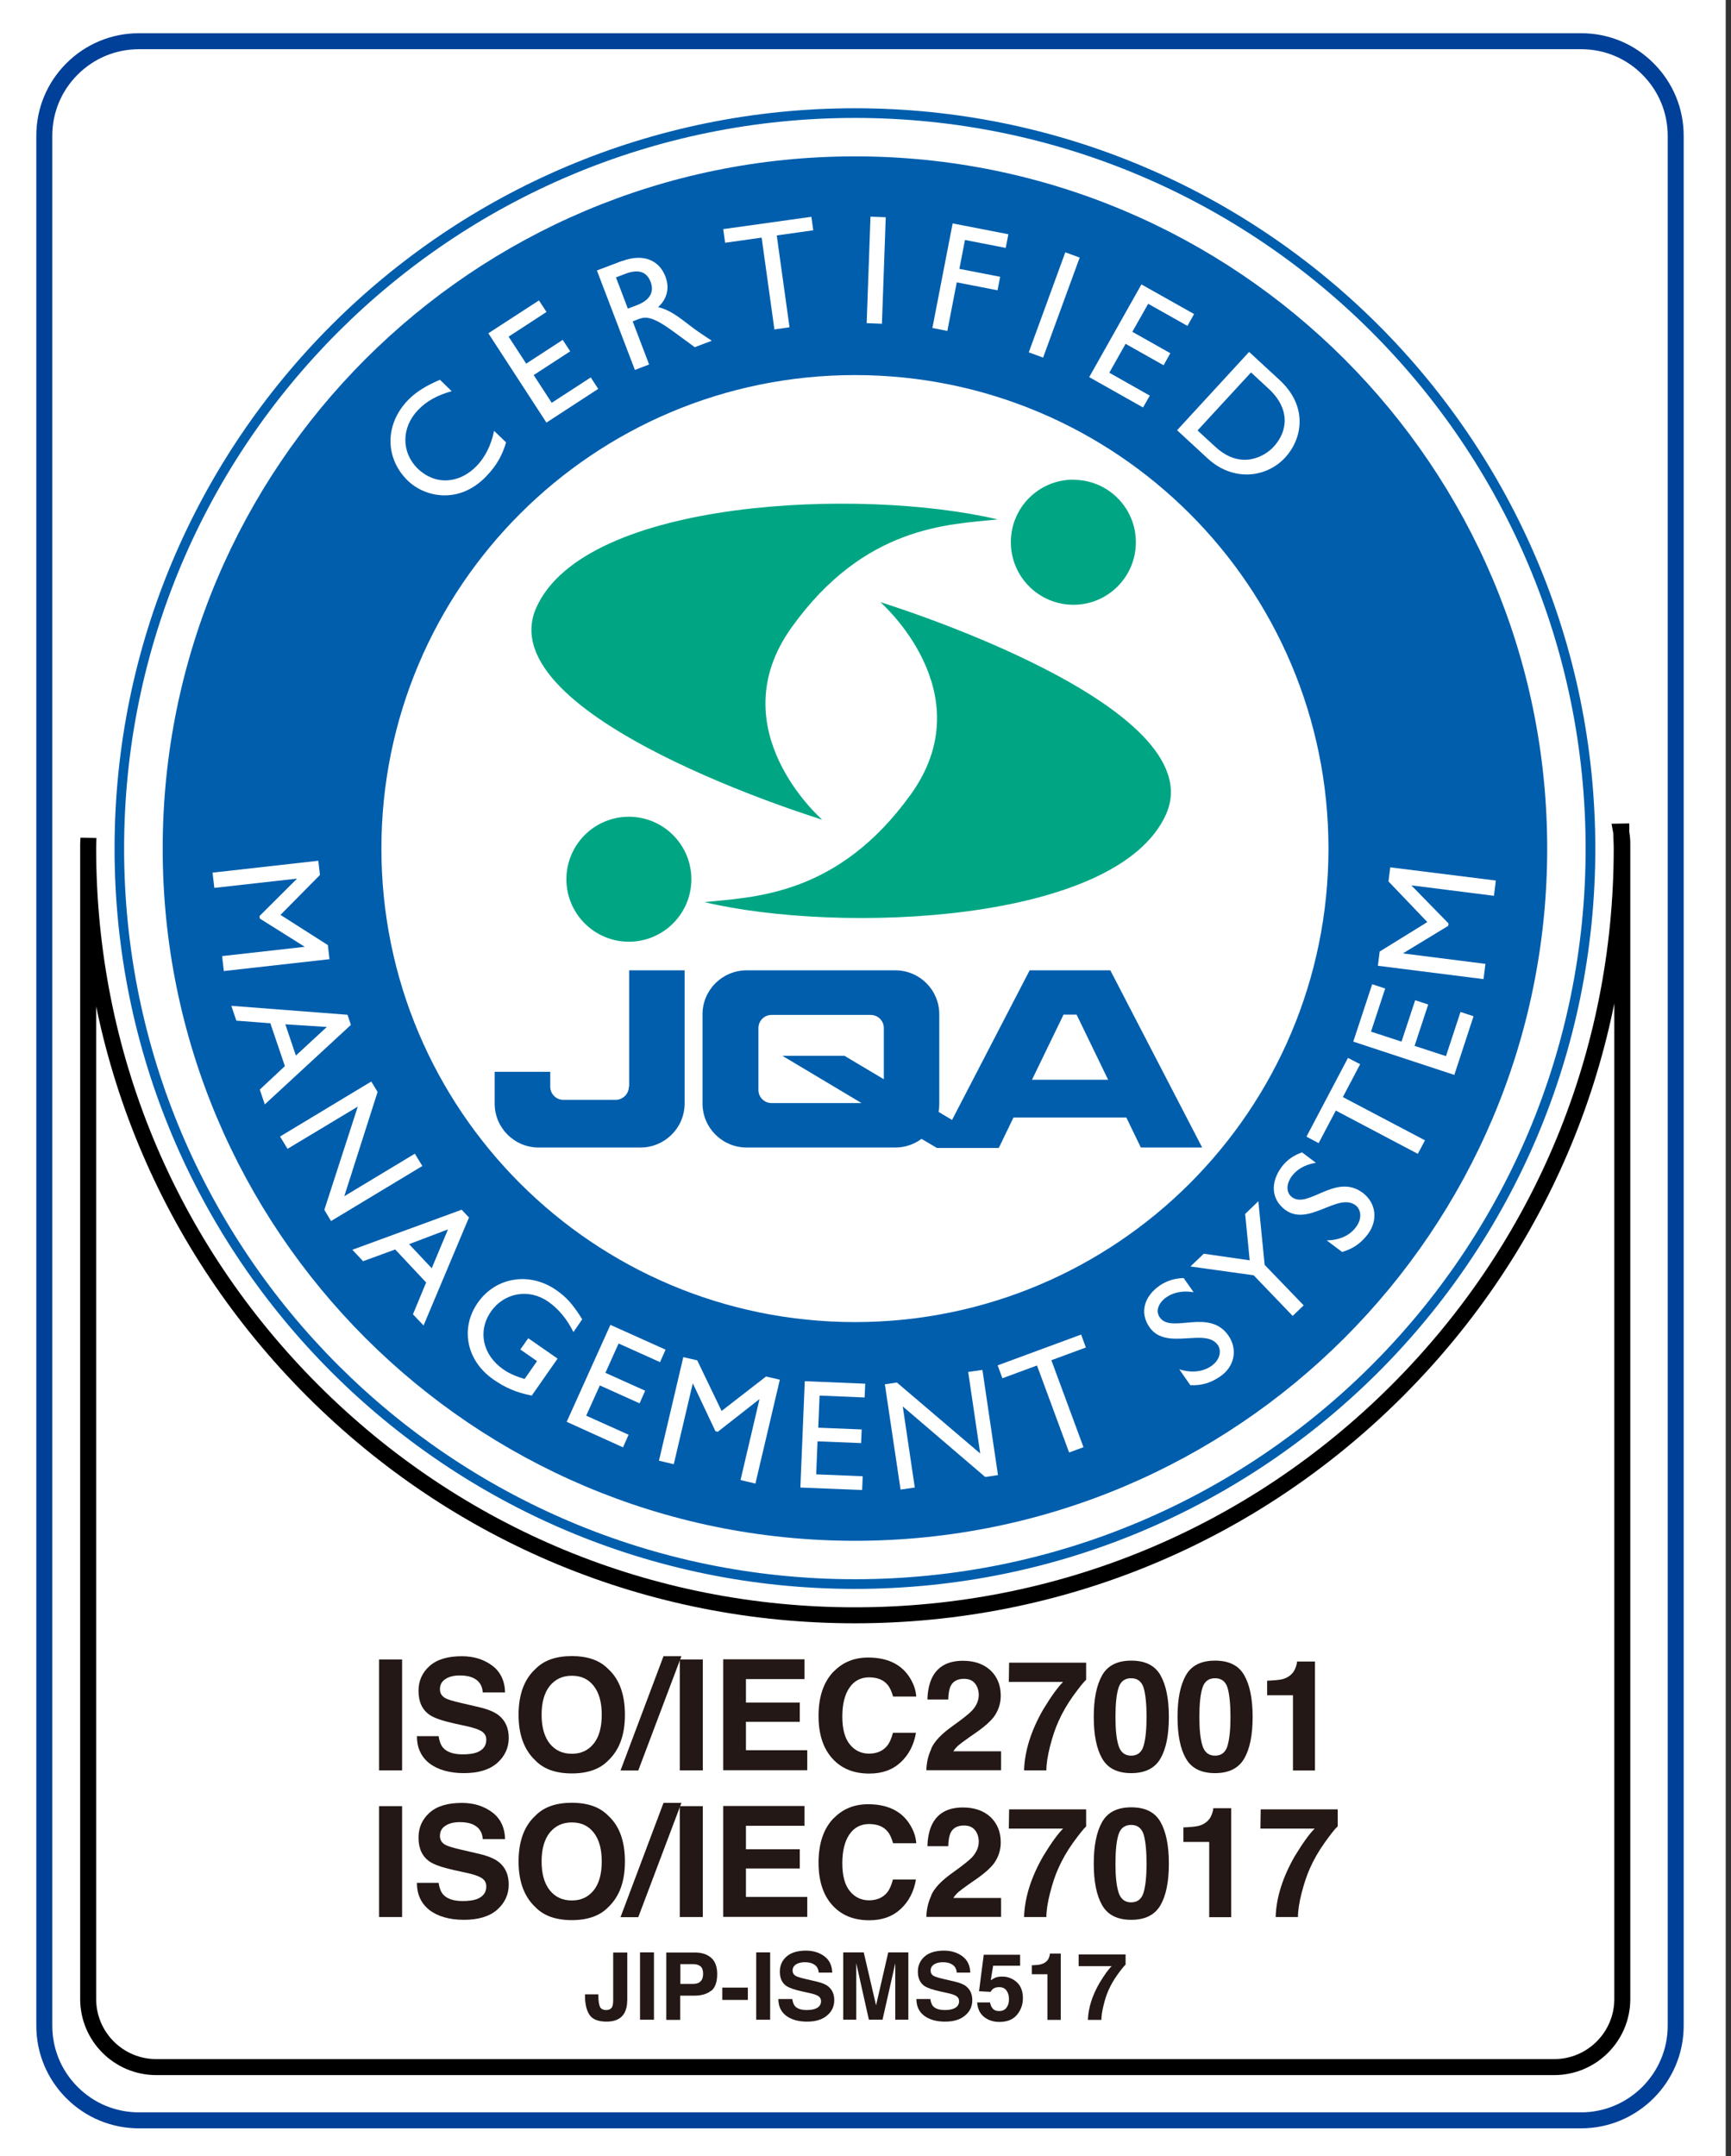 <?xml version="1.0" encoding="UTF-8"?> <svg xmlns="http://www.w3.org/2000/svg" id="_レイヤー_1" data-name="レイヤー 1" viewBox="0 0 118 147"><rect x="0" y="0" width="118" height="147" fill="#333333" stroke="none"/><defs><style> .cls-1 { fill: #00a684; } .cls-2 { stroke: #000; stroke-width: 1.09px; } .cls-2, .cls-3 { fill: none; } .cls-3 { stroke: #004098; stroke-width: 1.09px; } .cls-4 { fill: #231815; } .cls-5 { fill: #005ead; } .cls-6 { fill: #fff; } </style></defs><rect class="cls-6" width="117.64" height="147.4"></rect><g><g><path class="cls-3" d="M4.91,142.66c1.22,1.22,2.84,1.89,4.56,1.89h98.31c3.55,0,6.45-2.89,6.45-6.45V9.26c0-1.72-.67-3.34-1.89-4.56-1.21-1.22-2.83-1.89-4.55-1.89H9.47c-1.72,0-3.34.67-4.56,1.89-1.22,1.22-1.89,2.83-1.89,4.56v128.84c0,1.72.67,3.34,1.89,4.56Z"></path><path class="cls-5" d="M58.28,7.38C30.41,7.38,7.81,29.98,7.81,57.85s22.6,50.47,50.47,50.47,50.47-22.6,50.47-50.47S86.15,7.38,58.28,7.38ZM58.28,107.66c-27.51,0-49.82-22.3-49.82-49.81S30.77,8.04,58.28,8.04s49.81,22.3,49.81,49.81-22.3,49.81-49.81,49.81Z"></path><path class="cls-5" d="M75.7,66.15h-5.51l-5.29,10.2-.92-.55c.04-.18.05-.38.05-.57v-6.08c0-1.66-1.34-3-3-3h-10.13c-1.66,0-3.01,1.34-3.01,3v6.08c0,1.66,1.35,3,3.01,3h10.13c.67,0,1.29-.22,1.79-.59l1.05.62h4.24l-.06-.03h.05l.99-2.05h7.69l.99,2.05h4.18l-6.26-12.08ZM60.24,73.57l-2.67-1.59h-4.23l5.39,3.22h-6.13c-.5,0-.9-.4-.9-.9v-4.21c0-.5.4-.9.9-.9h6.75c.5,0,.9.4.9.9v3.48ZM70.35,73.61l2.15-4.44h.89l2.15,4.44h-5.19Z"></path><path class="cls-5" d="M42.87,74.08c0,.49-.41.9-.9.9h-3.56c-.5,0-.9-.4-.9-.9v-1.01h-3.79v2.16c0,1.66,1.34,3,3,3h6.94c1.66,0,3.01-1.35,3.01-3v-9.08s-3.78,0-3.78,0v7.92Z"></path><path class="cls-1" d="M42.87,64.2c2.35,0,4.26-1.91,4.26-4.26s-1.91-4.26-4.26-4.26-4.26,1.91-4.26,4.26,1.91,4.26,4.26,4.26Z"></path><path class="cls-1" d="M48.02,61.5c3.36-.35,9.1-.41,14.08-7.36,4.98-6.95-2.09-13.09-2.09-13.09,0,0,22.83,7.01,19.47,14.48-3.34,7.42-22.19,8.17-31.46,5.97Z"></path><path class="cls-1" d="M73.16,32.7c-2.35,0-4.26,1.91-4.25,4.27,0,2.35,1.91,4.26,4.27,4.26,2.35,0,4.26-1.92,4.25-4.27,0-2.35-1.91-4.26-4.27-4.25Z"></path><path class="cls-1" d="M68.01,35.41c-3.36.35-9.09.42-14.06,7.38-4.97,6.96,2.1,13.09,2.1,13.09,0,0-22.83-6.98-19.49-14.46,3.33-7.43,22.18-8.2,31.45-6.01Z"></path><path class="cls-5" d="M58.28,10.66c-26.07,0-47.19,21.13-47.19,47.19s21.13,47.19,47.19,47.19,47.19-21.13,47.19-47.19S84.34,10.66,58.28,10.66ZM58.28,90.13c-17.83,0-32.28-14.45-32.28-32.28s14.45-32.28,32.28-32.28,32.28,14.45,32.28,32.28-14.45,32.28-32.28,32.28Z"></path><path class="cls-6" d="M15.26,66.22l-.12-1.04,5.61-.63v-.02l-3.04-1.91-.02-.17,2.54-2.53v-.02s-5.62.63-5.62.63l-.12-1.04,7.21-.81.11.97-2.69,2.72,3.23,2.06.11.96-7.21.81Z"></path><path class="cls-6" d="M18.05,75.29l-.34-1.01,1.71-1.6-.99-2.92-2.32-.18-.34-1.01,7.92.61.23.69-5.87,5.42ZM19.45,69.83l.72,2.13,2.11-1.95-2.84-.18Z"></path><path class="cls-6" d="M22.57,83.25l-.46-.77,2.28-7.04-4.79,2.88-.51-.84,6.22-3.75.43.71-2.27,7.11,4.81-2.9.51.84-6.22,3.75Z"></path><path class="cls-6" d="M28.88,90.37l-.73-.77.9-2.17-2.11-2.25-2.19.8-.73-.78,7.45-2.73.5.53-3.1,7.37ZM27.89,84.82l1.54,1.64,1.11-2.65-2.66,1.01Z"></path><path class="cls-6" d="M36.24,95.14c-1.04-.21-1.78-.52-2.61-1.1-1.83-1.27-2.28-3.48-1.06-5.23,1.22-1.75,3.53-2.13,5.35-.86.7.49,1.11.94,1.77,1.99l-.6.87c-.43-.87-1.01-1.58-1.73-2.08-1.29-.9-2.98-.62-3.89.68-.92,1.32-.58,2.95.83,3.94.46.32.96.51,1.46.66l.85-1.22-1.14-.79.54-.77,2,1.39-1.76,2.52Z"></path><path class="cls-6" d="M44.97,92.85l-2.8-1.26-.9,2,2.71,1.22-.38.86-2.71-1.22-.93,2.06,2.89,1.3-.38.86-3.84-1.74,2.98-6.61,3.76,1.69-.38.86Z"></path><path class="cls-6" d="M51.5,101.14l-1.02-.24,1.29-5.5h-.02s-2.82,2.21-2.82,2.21l-.16-.04-1.53-3.24h-.02s-1.29,5.49-1.29,5.49l-1.01-.24,1.66-7.06.95.22,1.66,3.45,3.03-2.35.94.22-1.66,7.06Z"></path><path class="cls-6" d="M58.94,95.27l-3.07-.13-.09,2.19,2.96.12-.04.93-2.97-.12-.09,2.25,3.17.13-.04.94-4.21-.17.3-7.25,4.12.17-.04.94Z"></path><path class="cls-6" d="M68.04,100.56l-.88.13-5.62-4.81.82,5.53-.97.14-1.07-7.18.82-.12,5.68,4.84-.82-5.56.97-.14,1.06,7.17Z"></path><path class="cls-6" d="M74.03,91.86l-2.36.87,2.19,5.93-.98.36-2.19-5.93-2.36.87-.32-.88,5.69-2.1.32.88Z"></path><path class="cls-6" d="M81.34,88.09c-.84-.13-1.43.07-1.83.35-.55.38-.75.95-.45,1.37.79,1.14,3.36-.66,4.68,1.24.65.94.42,2.11-.55,2.78-.65.45-1.29.64-2.05.6l-.75-1.08c.83.26,1.59.18,2.18-.22.66-.46.68-1.1.45-1.43-.85-1.23-3.53.42-4.66-1.22-.68-.97-.39-2.09.71-2.85.46-.31,1.01-.49,1.62-.5l.68.97Z"></path><path class="cls-6" d="M84.88,82.76l.9-.87.43,4.34,2.66,2.76-.75.72-2.66-2.77-4.31-.6.91-.87,3.13.45-.31-3.17Z"></path><path class="cls-6" d="M89.7,79.27c-.84.14-1.33.51-1.63.9-.4.54-.41,1.13,0,1.44,1.11.84,2.98-1.68,4.83-.29.91.69,1.05,1.87.35,2.81-.47.63-1.03,1.01-1.76,1.22l-1.05-.79c.87-.01,1.57-.33,1.99-.9.49-.65.3-1.25-.02-1.49-1.2-.91-3.22,1.5-4.81.3-.94-.71-1.02-1.86-.22-2.93.33-.44.8-.78,1.38-.98l.94.71Z"></path><path class="cls-6" d="M92.71,72.57l-1.17,2.22,5.6,2.95-.49.92-5.59-2.95-1.17,2.22-.83-.44,2.83-5.37.83.43Z"></path><path class="cls-6" d="M94.42,67.41l-.96,2.92,2.08.68.93-2.82.89.29-.93,2.82,2.14.7.99-3.01.89.29-1.31,4-6.89-2.27,1.29-3.91.89.29Z"></path><path class="cls-6" d="M101.97,60.03l-.13,1.04-5.61-.71v.02l2.51,2.57-.02.17-3.06,1.86v.02s5.6.71,5.6.71l-.13,1.04-7.2-.91.12-.97,3.25-2.01-2.65-2.77.12-.96,7.2.9Z"></path><path class="cls-6" d="M30.79,26.67c-1,.28-1.7.67-2.28,1.27-1.16,1.19-1.17,2.9-.03,4.01,1.17,1.13,2.81,1.06,4.02-.19.57-.59.99-1.43,1.18-2.39l.82.79c-.23.77-.58,1.52-1.37,2.33-1.9,1.96-4.23,1.35-5.32.29-1.59-1.54-1.59-3.87.02-5.52.52-.53,1.18-.95,2.16-1.37l.8.78Z"></path><path class="cls-6" d="M37.25,21.27l-2.58,1.68,1.2,1.84,2.49-1.62.51.78-2.49,1.62,1.23,1.89,2.66-1.73.51.78-3.53,2.3-3.96-6.09,3.45-2.24.51.78Z"></path><path class="cls-6" d="M42.41,17.8c1.37-.52,2.5-.12,2.95,1.05.3.78.12,1.53-.5,2.09.77.17,1.39.65,2.23,1.3.46.35.72.52,1.43.99l-1.16.44-1.43-1.05c-1.43-1.05-1.89-1.05-2.39-.87l-.41.16,1.12,2.94-.97.37-2.59-6.78,1.71-.65ZM42.8,21.04l.63-.24c1.04-.4,1.14-1.05.91-1.61-.25-.63-.78-.88-1.72-.52l-.63.24.81,2.13Z"></path><path class="cls-6" d="M55.44,15.7l-2.49.35.87,6.26-1.03.15-.87-6.26-2.49.35-.13-.93,6.01-.84.13.93Z"></path><path class="cls-6" d="M60.12,22.07l-1.04-.04.26-7.26,1.04.04-.26,7.25Z"></path><path class="cls-6" d="M68.56,16.9l-2.78-.54-.38,1.97,2.78.54-.18.92-2.78-.54-.64,3.31-1.02-.2,1.38-7.13,3.8.74-.18.92Z"></path><path class="cls-6" d="M71.11,24.38l-.98-.36,2.49-6.82.98.36-2.49,6.81Z"></path><path class="cls-6" d="M80.95,22.22l-2.68-1.51-1.08,1.91,2.59,1.46-.46.82-2.59-1.46-1.11,1.97,2.76,1.56-.46.81-3.67-2.07,3.56-6.32,3.59,2.02-.46.82Z"></path><path class="cls-6" d="M85.15,23.99l2.07,1.91c1.98,1.82,1.55,4.03.39,5.29-1.26,1.37-3.53,1.68-5.29.06l-2.08-1.92,4.91-5.34ZM81.64,29.35l1.22,1.12c1.74,1.6,3.36.64,3.96-.01.99-1.07,1.14-2.61-.36-3.98l-1.18-1.09-3.65,3.96Z"></path></g><path class="cls-2" d="M110.52,56.69c0,.39.03.77.03,1.16,0,13.96-5.44,27.09-15.31,36.96-9.87,9.87-23,15.31-36.96,15.31s-27.09-5.44-36.96-15.31c-9.87-9.87-15.31-23-15.31-36.96,0-.24.01-.48.02-.72,0,.13-.02.25-.02.39v78.76c0,2.56,2.08,4.64,4.64,4.64h95.3c2.56,0,4.64-2.08,4.64-4.64V57.51c0-.28-.03-.55-.08-.82Z"></path></g><g><path class="cls-4" d="M27.41,120.69h-1.57v-7.56h1.57v7.56Z"></path><path class="cls-4" d="M29.9,118.36c.05.35.15.6.29.77.26.31.71.47,1.35.47.38,0,.69-.04.93-.12.45-.16.68-.45.68-.88,0-.25-.11-.44-.33-.58-.22-.13-.57-.25-1.05-.35l-.82-.18c-.8-.18-1.36-.37-1.66-.58-.51-.35-.76-.89-.76-1.64,0-.68.25-1.24.75-1.69.5-.45,1.23-.67,2.2-.67.81,0,1.49.21,2.06.63.57.42.87,1.04.89,1.84h-1.52c-.03-.45-.23-.78-.61-.97-.25-.13-.57-.19-.94-.19-.42,0-.75.08-1,.25-.25.16-.37.39-.37.69,0,.27.12.47.37.61.16.09.49.19,1,.31l1.33.31c.58.14,1.02.32,1.31.55.45.36.68.87.68,1.54s-.27,1.26-.8,1.72c-.53.46-1.29.68-2.26.68s-1.78-.23-2.35-.67c-.57-.45-.85-1.07-.85-1.85h1.51Z"></path><path class="cls-4" d="M41.46,120.02c-.57.59-1.4.88-2.48.88s-1.91-.29-2.48-.88c-.77-.72-1.15-1.76-1.15-3.12s.38-2.42,1.15-3.12c.57-.59,1.4-.88,2.48-.88s1.91.29,2.48.88c.76.69,1.14,1.73,1.14,3.12s-.38,2.4-1.14,3.12ZM40.47,118.87c.37-.46.55-1.12.55-1.97s-.18-1.5-.55-1.97-.86-.69-1.49-.69-1.12.23-1.5.69c-.37.46-.56,1.12-.56,1.97s.19,1.51.56,1.97c.37.46.87.69,1.5.69s1.12-.23,1.49-.69Z"></path><path class="cls-4" d="M45.23,112.91h1.22l-2.94,7.79h-1.21l2.93-7.79Z"></path><path class="cls-4" d="M47.91,120.69h-1.57v-7.56h1.57v7.56Z"></path><path class="cls-4" d="M54.85,114.47h-4v1.6h3.67v1.31h-3.67v1.94h4.18v1.36h-5.73v-7.56h5.54v1.34Z"></path><path class="cls-4" d="M56.86,113.93c.61-.62,1.38-.93,2.32-.93,1.26,0,2.18.42,2.76,1.25.32.47.49.94.52,1.41h-1.58c-.1-.36-.23-.64-.39-.82-.28-.33-.7-.49-1.25-.49s-1.01.23-1.33.7c-.32.46-.49,1.12-.49,1.97s.17,1.48.51,1.9c.34.42.78.63,1.31.63s.95-.18,1.24-.54c.16-.19.29-.49.39-.88h1.57c-.14.82-.48,1.49-1.04,2.01-.56.52-1.27.77-2.14.77-1.08,0-1.92-.35-2.54-1.05-.62-.7-.92-1.66-.92-2.88,0-1.32.35-2.34,1.05-3.05Z"></path><path class="cls-4" d="M63.47,119.23c.21-.5.7-1.02,1.48-1.57.67-.48,1.11-.83,1.31-1.04.3-.33.46-.68.46-1.07,0-.31-.09-.58-.26-.79-.17-.21-.42-.31-.75-.31-.44,0-.75.17-.91.5-.09.19-.15.5-.16.91h-1.42c.02-.63.14-1.14.34-1.53.39-.74,1.08-1.11,2.08-1.11.79,0,1.41.22,1.88.65.46.44.7,1.01.7,1.73,0,.55-.17,1.04-.49,1.47-.22.28-.57.6-1.06.95l-.59.41c-.37.26-.62.45-.75.56-.13.12-.25.25-.34.4h3.25v1.29h-5.09c.01-.53.13-1.02.34-1.46Z"></path><path class="cls-4" d="M74.05,114.5c-.22.21-.52.6-.92,1.15-.39.55-.72,1.12-.98,1.71-.21.46-.4,1.03-.57,1.69-.17.67-.25,1.21-.25,1.64h-1.52c.04-1.33.48-2.72,1.31-4.16.54-.89.99-1.51,1.35-1.87h-3.7l.02-1.31h5.25v1.14Z"></path><path class="cls-4" d="M79.11,114.21c.38.67.57,1.61.57,2.84s-.19,2.17-.57,2.83c-.38.66-1.04,1-1.99,1s-1.61-.33-1.99-1c-.38-.66-.57-1.61-.57-2.83s.19-2.17.57-2.84c.38-.67,1.04-1,1.99-1s1.61.33,1.99,1ZM76.25,119.01c.14.45.43.68.86.68s.72-.23.85-.68c.13-.45.2-1.11.2-1.96s-.07-1.56-.2-1.99c-.14-.43-.42-.65-.85-.65s-.72.21-.86.65c-.14.43-.21,1.09-.21,1.99s.07,1.51.21,1.96Z"></path><path class="cls-4" d="M84.82,114.21c.38.67.57,1.61.57,2.84s-.19,2.17-.57,2.83c-.38.66-1.04,1-1.99,1s-1.61-.33-1.99-1c-.38-.66-.57-1.61-.57-2.83s.19-2.17.57-2.84c.38-.67,1.04-1,1.99-1s1.61.33,1.99,1ZM81.97,119.01c.14.45.43.68.86.68s.72-.23.85-.68c.13-.45.2-1.11.2-1.96s-.07-1.56-.2-1.99c-.13-.43-.42-.65-.85-.65s-.72.21-.86.65c-.14.43-.21,1.09-.21,1.99s.07,1.51.21,1.96Z"></path><path class="cls-4" d="M86.38,115.57v-.99c.46-.02.78-.05.97-.09.29-.06.53-.19.72-.39.13-.13.22-.31.29-.53.04-.13.06-.23.06-.3h1.22v7.43h-1.5v-5.13h-1.75Z"></path><path class="cls-4" d="M27.41,130.69h-1.57v-7.56h1.57v7.56Z"></path><path class="cls-4" d="M29.9,128.36c.05.35.15.6.29.77.26.31.71.47,1.35.47.38,0,.69-.04.93-.12.45-.16.68-.45.68-.88,0-.25-.11-.44-.33-.58-.22-.13-.57-.25-1.05-.35l-.82-.18c-.8-.18-1.36-.37-1.66-.58-.51-.35-.76-.89-.76-1.64,0-.68.25-1.24.75-1.69.5-.45,1.23-.67,2.2-.67.81,0,1.49.21,2.06.63.57.42.87,1.04.89,1.84h-1.52c-.03-.45-.23-.78-.61-.97-.25-.13-.57-.19-.94-.19-.42,0-.75.08-1,.25-.25.16-.37.39-.37.69,0,.27.12.47.37.61.16.09.49.19,1,.31l1.33.31c.58.14,1.02.32,1.31.55.45.36.68.87.68,1.54s-.27,1.26-.8,1.72c-.53.46-1.29.68-2.26.68s-1.78-.23-2.35-.67c-.57-.45-.85-1.07-.85-1.85h1.51Z"></path><path class="cls-4" d="M41.46,130.02c-.57.59-1.4.88-2.48.88s-1.91-.29-2.48-.88c-.77-.72-1.15-1.76-1.15-3.12s.38-2.42,1.15-3.12c.57-.59,1.4-.88,2.48-.88s1.91.29,2.48.88c.76.69,1.14,1.73,1.14,3.12s-.38,2.4-1.14,3.12ZM40.47,128.87c.37-.46.55-1.12.55-1.97s-.18-1.5-.55-1.97-.86-.69-1.49-.69-1.12.23-1.5.69c-.37.46-.56,1.12-.56,1.97s.19,1.51.56,1.97c.37.46.87.69,1.5.69s1.12-.23,1.49-.69Z"></path><path class="cls-4" d="M45.23,122.91h1.22l-2.94,7.79h-1.21l2.93-7.79Z"></path><path class="cls-4" d="M47.91,130.69h-1.57v-7.56h1.57v7.56Z"></path><path class="cls-4" d="M54.85,124.47h-4v1.6h3.67v1.31h-3.67v1.94h4.18v1.36h-5.73v-7.56h5.54v1.34Z"></path><path class="cls-4" d="M56.86,123.93c.61-.62,1.38-.93,2.32-.93,1.26,0,2.18.42,2.76,1.25.32.47.49.94.52,1.41h-1.58c-.1-.36-.23-.64-.39-.82-.28-.33-.7-.49-1.25-.49s-1.01.23-1.33.7c-.32.46-.49,1.12-.49,1.97s.17,1.48.51,1.9c.34.42.78.63,1.31.63s.95-.18,1.24-.54c.16-.19.29-.49.39-.88h1.57c-.14.82-.48,1.49-1.04,2.01-.56.52-1.27.77-2.14.77-1.08,0-1.92-.35-2.54-1.05-.62-.7-.92-1.66-.92-2.88,0-1.32.35-2.34,1.05-3.05Z"></path><path class="cls-4" d="M63.47,129.23c.21-.5.7-1.02,1.48-1.57.67-.48,1.11-.83,1.31-1.04.3-.33.46-.68.46-1.07,0-.31-.09-.58-.26-.79-.17-.21-.42-.31-.75-.31-.44,0-.75.17-.91.5-.09.19-.15.5-.16.91h-1.42c.02-.63.14-1.14.34-1.53.39-.74,1.08-1.11,2.08-1.11.79,0,1.41.22,1.88.65.46.44.7,1.01.7,1.73,0,.55-.17,1.04-.49,1.47-.22.28-.57.6-1.06.95l-.59.41c-.37.26-.62.45-.75.56-.13.12-.25.25-.34.4h3.25v1.29h-5.09c.01-.53.13-1.02.34-1.46Z"></path><path class="cls-4" d="M74.05,124.5c-.22.21-.52.6-.92,1.15-.39.55-.72,1.12-.98,1.71-.21.46-.4,1.03-.57,1.69-.17.67-.25,1.21-.25,1.64h-1.52c.04-1.33.48-2.72,1.31-4.16.54-.89.99-1.51,1.35-1.87h-3.7l.02-1.31h5.25v1.14Z"></path><path class="cls-4" d="M79.11,124.21c.38.67.57,1.61.57,2.84s-.19,2.17-.57,2.83c-.38.66-1.04,1-1.99,1s-1.61-.33-1.99-1c-.38-.66-.57-1.61-.57-2.83s.19-2.17.57-2.84c.38-.67,1.04-1,1.99-1s1.61.33,1.99,1ZM76.25,129.01c.14.45.43.68.86.68s.72-.23.85-.68c.13-.45.2-1.11.2-1.96s-.07-1.56-.2-1.99c-.14-.43-.42-.65-.85-.65s-.72.21-.86.65c-.14.43-.21,1.09-.21,1.99s.07,1.51.21,1.96Z"></path><path class="cls-4" d="M80.67,125.57v-.99c.46-.02.78-.05.97-.09.29-.06.53-.19.72-.39.13-.13.22-.31.29-.53.04-.13.06-.23.06-.3h1.22v7.43h-1.5v-5.13h-1.75Z"></path><path class="cls-4" d="M91.19,124.5c-.22.21-.52.6-.91,1.15-.39.55-.72,1.12-.98,1.71-.21.46-.4,1.03-.57,1.69-.17.67-.25,1.21-.25,1.64h-1.52c.04-1.33.48-2.72,1.31-4.16.54-.89.99-1.51,1.35-1.87h-3.7l.02-1.31h5.25v1.14Z"></path><path class="cls-4" d="M40.79,135.95v.11c0,.35.04.6.11.75.06.14.21.22.42.22s.35-.08.42-.24c.04-.09.06-.25.06-.47v-3.21h.96v3.2c0,.39-.07.7-.2.93-.22.39-.63.58-1.21.58s-.97-.16-1.17-.47c-.2-.31-.3-.74-.3-1.28v-.11h.91Z"></path><path class="cls-4" d="M44.58,137.69h-.95v-4.59h.95v4.59Z"></path><path class="cls-4" d="M48.48,135.71c-.27.22-.65.34-1.15.34h-.96v1.65h-.95v-4.59h1.97c.45,0,.82.12,1.09.36.27.24.41.6.41,1.1,0,.54-.13.92-.4,1.15ZM47.75,134.05c-.12-.1-.29-.15-.51-.15h-.86v1.35h.86c.22,0,.39-.05.51-.17.12-.11.18-.28.18-.52s-.06-.41-.18-.51Z"></path><path class="cls-4" d="M49.24,135.5h1.74v.84h-1.74v-.84Z"></path><path class="cls-4" d="M52.5,137.69h-.95v-4.59h.95v4.59Z"></path><path class="cls-4" d="M54.01,136.28c.03.21.09.37.17.47.16.19.43.28.82.28.23,0,.42-.03.56-.08.27-.1.41-.27.41-.53,0-.15-.07-.27-.2-.35-.13-.08-.35-.15-.64-.21l-.5-.11c-.49-.11-.82-.23-1.01-.35-.31-.21-.46-.54-.46-.99,0-.41.15-.75.45-1.02.3-.27.75-.41,1.33-.41.49,0,.91.13,1.25.38.35.26.53.63.54,1.12h-.92c-.02-.28-.14-.47-.37-.59-.15-.08-.34-.12-.57-.12-.25,0-.46.05-.61.15-.15.1-.23.24-.23.42,0,.16.08.29.22.37.1.05.3.12.61.19l.81.19c.35.08.62.19.79.33.27.22.41.53.41.94s-.16.77-.49,1.04c-.32.28-.78.42-1.37.42s-1.08-.14-1.43-.41c-.35-.27-.52-.65-.52-1.13h.92Z"></path><path class="cls-4" d="M60.54,133.1h1.38v4.59h-.89v-3.1c0-.09,0-.21,0-.38,0-.16,0-.28,0-.37l-.87,3.85h-.93l-.86-3.85c0,.09,0,.21,0,.37,0,.16,0,.29,0,.38v3.1h-.89v-4.59h1.4l.84,3.61.83-3.61Z"></path><path class="cls-4" d="M63.42,136.28c.03.21.09.37.17.47.16.19.43.28.82.28.23,0,.42-.03.56-.08.27-.1.41-.27.41-.53,0-.15-.07-.27-.2-.35-.13-.08-.35-.15-.64-.21l-.5-.11c-.49-.11-.82-.23-1.01-.35-.31-.21-.46-.54-.46-.99,0-.41.15-.75.45-1.02.3-.27.75-.41,1.33-.41.49,0,.91.13,1.25.38.35.26.53.63.54,1.12h-.92c-.02-.28-.14-.47-.37-.59-.15-.08-.34-.12-.57-.12-.25,0-.46.05-.61.15-.15.1-.23.24-.23.42,0,.16.07.29.22.37.1.05.3.12.61.19l.81.19c.35.08.62.19.79.33.27.22.41.53.41.94s-.16.77-.49,1.04c-.32.28-.78.42-1.37.42s-1.08-.14-1.43-.41c-.35-.27-.52-.65-.52-1.13h.91Z"></path><path class="cls-4" d="M67.48,136.49c.04.19.1.34.2.45.1.11.24.16.43.16.22,0,.39-.08.5-.23.12-.16.17-.35.17-.58s-.05-.42-.16-.58c-.11-.16-.28-.24-.5-.24-.11,0-.2.01-.28.04-.14.05-.24.14-.31.28l-.79-.04.32-2.49h2.48v.75h-1.84l-.16.99c.14-.09.24-.15.32-.18.13-.05.29-.07.47-.07.37,0,.7.13.98.38.28.25.42.62.42,1.1,0,.42-.13.79-.4,1.12-.27.33-.67.49-1.2.49-.43,0-.78-.12-1.06-.35-.28-.23-.43-.56-.46-.98h.88Z"></path><path class="cls-4" d="M70.34,134.58v-.6c.28-.01.48-.03.59-.06.18-.04.32-.12.44-.24.08-.08.13-.19.17-.32.02-.08.03-.14.03-.18h.74v4.52h-.91v-3.11h-1.06Z"></path><path class="cls-4" d="M76.73,133.93c-.13.13-.32.36-.56.7-.24.33-.44.68-.6,1.04-.13.28-.24.62-.34,1.03-.1.4-.15.74-.15,1h-.92c.03-.81.29-1.65.8-2.53.33-.54.6-.92.82-1.13h-2.25v-.8h3.2v.69Z"></path></g></svg> 